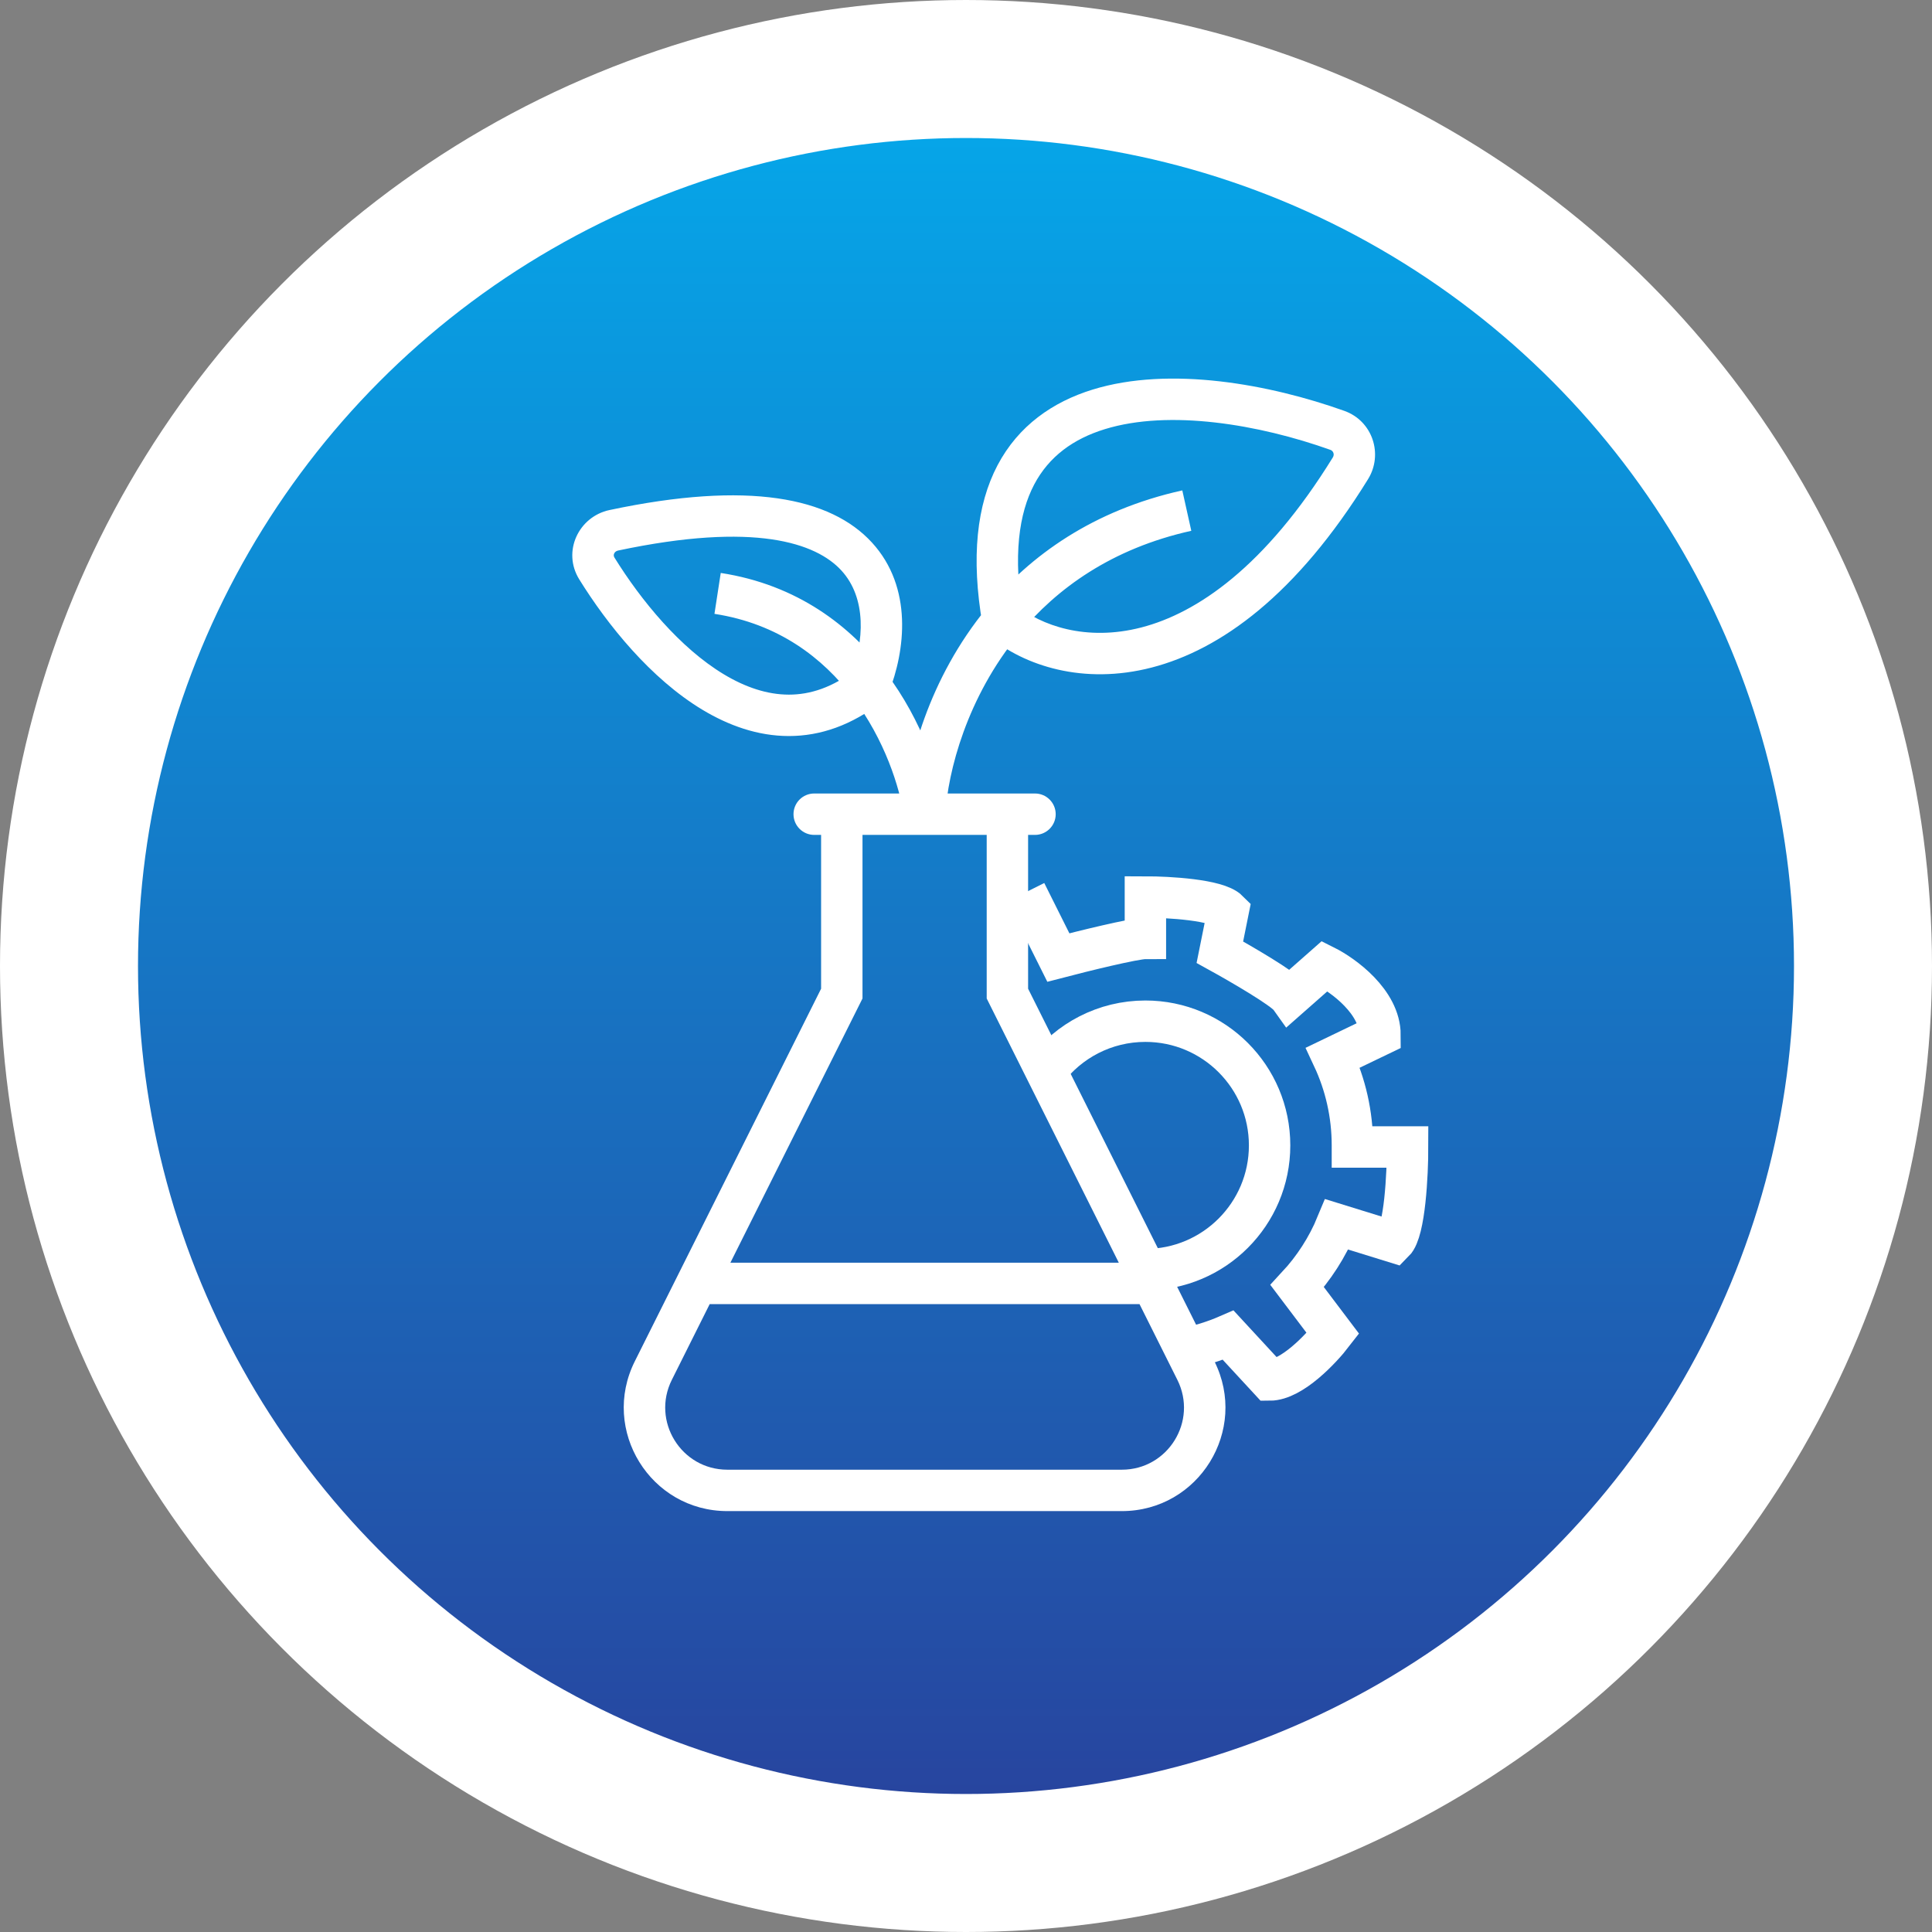 <?xml version="1.0" encoding="UTF-8"?> <svg xmlns="http://www.w3.org/2000/svg" width="70" height="70" viewBox="0 0 70 70" fill="none"><rect x="0" y="0" width="70" height="70" fill="#808080" stroke="none"/><circle cx="35" cy="35" r="32.5" fill="url(#paint0_linear_2079_91924)" stroke="white" stroke-width="5"></circle><path d="M37.5 30.25C37.914 30.25 38.25 29.914 38.25 29.5C38.25 29.086 37.914 28.75 37.5 28.75V30.25ZM36.5 36H35.75V36.177L35.829 36.335L36.5 36ZM29.5 28.75C29.086 28.75 28.75 29.086 28.75 29.5C28.75 29.914 29.086 30.25 29.5 30.25V28.75ZM30.5 36L31.171 36.335L31.25 36.177V36H30.5ZM23.671 49.658L23 49.323L23 49.323L23.671 49.658ZM22.238 19.213L22.083 18.48L22.238 19.213ZM21.626 20.598L22.263 20.202L21.626 20.598ZM48.929 16.967L48.291 16.573L48.929 16.967ZM48.457 15.594L48.205 16.3L48.457 15.594ZM33.5 30.25H36.5V28.75H33.5V30.25ZM36.5 30.25H37.5V28.75H36.5V30.25ZM35.75 29.5V36H37.25V29.5H35.75ZM40.646 53.25H33.5V54.75H40.646V53.25ZM33.5 28.75H30.5V30.25H33.5V28.75ZM30.5 28.75H29.5V30.25H30.5V28.75ZM29.75 29.5V36H31.25V29.5H29.75ZM26.354 54.75H33.5V53.25H26.354V54.75ZM23 49.323C21.753 51.816 23.566 54.75 26.354 54.75V53.25C24.681 53.25 23.594 51.49 24.342 49.994L23 49.323ZM29.829 35.665L24.579 46.165L25.921 46.835L31.171 36.335L29.829 35.665ZM24.579 46.165L23 49.323L24.342 49.994L25.921 46.835L24.579 46.165ZM35.829 36.335L41.079 46.835L42.421 46.165L37.171 35.665L35.829 36.335ZM41.079 46.835L42.658 49.994L44 49.323L42.421 46.165L41.079 46.835ZM25.25 47.25H41.75V45.75H25.25V47.25ZM34.249 29.542C34.337 27.948 35.04 25.252 36.916 22.977L35.758 22.023C33.649 24.581 32.855 27.597 32.751 29.458L34.249 29.542ZM36.916 22.977C38.285 21.317 40.284 19.872 43.163 19.232L42.837 17.768C39.609 18.485 37.324 20.124 35.758 22.023L36.916 22.977ZM35.86 23.078C37.11 24.11 39.243 24.83 41.732 24.185C44.226 23.539 46.979 21.553 49.567 17.361L48.291 16.573C45.835 20.55 43.362 22.213 41.356 22.733C39.345 23.254 37.704 22.656 36.815 21.922L35.86 23.078ZM48.709 14.887C46.019 13.927 42.395 13.25 39.589 14.115C38.154 14.557 36.901 15.415 36.141 16.86C35.391 18.289 35.176 20.191 35.598 22.628L37.076 22.372C36.688 20.131 36.924 18.596 37.469 17.558C38.006 16.537 38.893 15.899 40.031 15.549C42.369 14.828 45.614 15.375 48.205 16.3L48.709 14.887ZM34.242 29.394C34.057 28.094 33.419 26.12 32.098 24.372L30.902 25.276C32.05 26.796 32.603 28.524 32.758 29.606L34.242 29.394ZM32.098 24.372C30.821 22.681 28.888 21.186 26.114 20.759L25.886 22.241C28.203 22.598 29.812 23.835 30.902 25.276L32.098 24.372ZM32.197 25.101C32.797 23.59 33.09 21.29 31.591 19.656C30.095 18.026 27.126 17.41 22.083 18.48L22.394 19.947C27.346 18.897 29.569 19.671 30.485 20.67C31.398 21.664 31.326 23.23 30.803 24.548L32.197 25.101ZM20.988 20.993C22.01 22.641 23.573 24.584 25.447 25.714C26.393 26.284 27.451 26.667 28.578 26.668C29.717 26.669 30.862 26.28 31.964 25.414L31.036 24.235C30.173 24.913 29.35 25.169 28.58 25.168C27.797 25.167 27.005 24.901 26.222 24.429C24.639 23.475 23.229 21.76 22.263 20.202L20.988 20.993ZM22.083 18.48C20.973 18.715 20.358 19.977 20.988 20.993L22.263 20.202C22.232 20.152 22.231 20.104 22.252 20.056C22.274 20.007 22.321 19.962 22.394 19.947L22.083 18.48ZM49.567 17.361C50.124 16.459 49.733 15.253 48.709 14.887L48.205 16.3C48.304 16.336 48.361 16.46 48.291 16.573L49.567 17.361ZM40.646 54.75C43.434 54.75 45.247 51.816 44 49.323L42.658 49.994C43.406 51.49 42.319 53.25 40.646 53.25V54.75Z" fill="white"></path><path d="M41.5 46C43.985 46 46 43.985 46 41.5C46 39.015 43.985 37 41.5 37C40.027 37 38.719 37.708 37.898 38.802" stroke="white" stroke-width="1.5"></path><path d="M36.5 33.5L37.5 33L38.346 34.693C39.231 34.462 41.1 34 41.5 34V32.5C42.333 32.5 44.1 32.6 44.5 33L44.198 34.5C44.95 34.915 46.51 35.819 46.727 36.122L48 35C48.667 35.333 50 36.3 50 37.5L48.295 38.32C48.747 39.286 49 40.363 49 41.5C49 41.519 49 41.538 49 41.558H51C51 42.538 50.9 44.6 50.5 45L48.435 44.361C48.092 45.193 47.603 45.949 47 46.599L48.295 48.313C47.863 48.875 46.8 50 46 50L44.5 48.376C43.995 48.596 43.462 48.763 42.906 48.868" stroke="white" stroke-width="1.5"></path><defs><linearGradient id="paint0_linear_2079_91924" x1="35" y1="0" x2="35" y2="70" gradientUnits="userSpaceOnUse"><stop stop-color="#03ADEE"></stop><stop offset="1" stop-color="#2A3D99"></stop></linearGradient></defs></svg> 